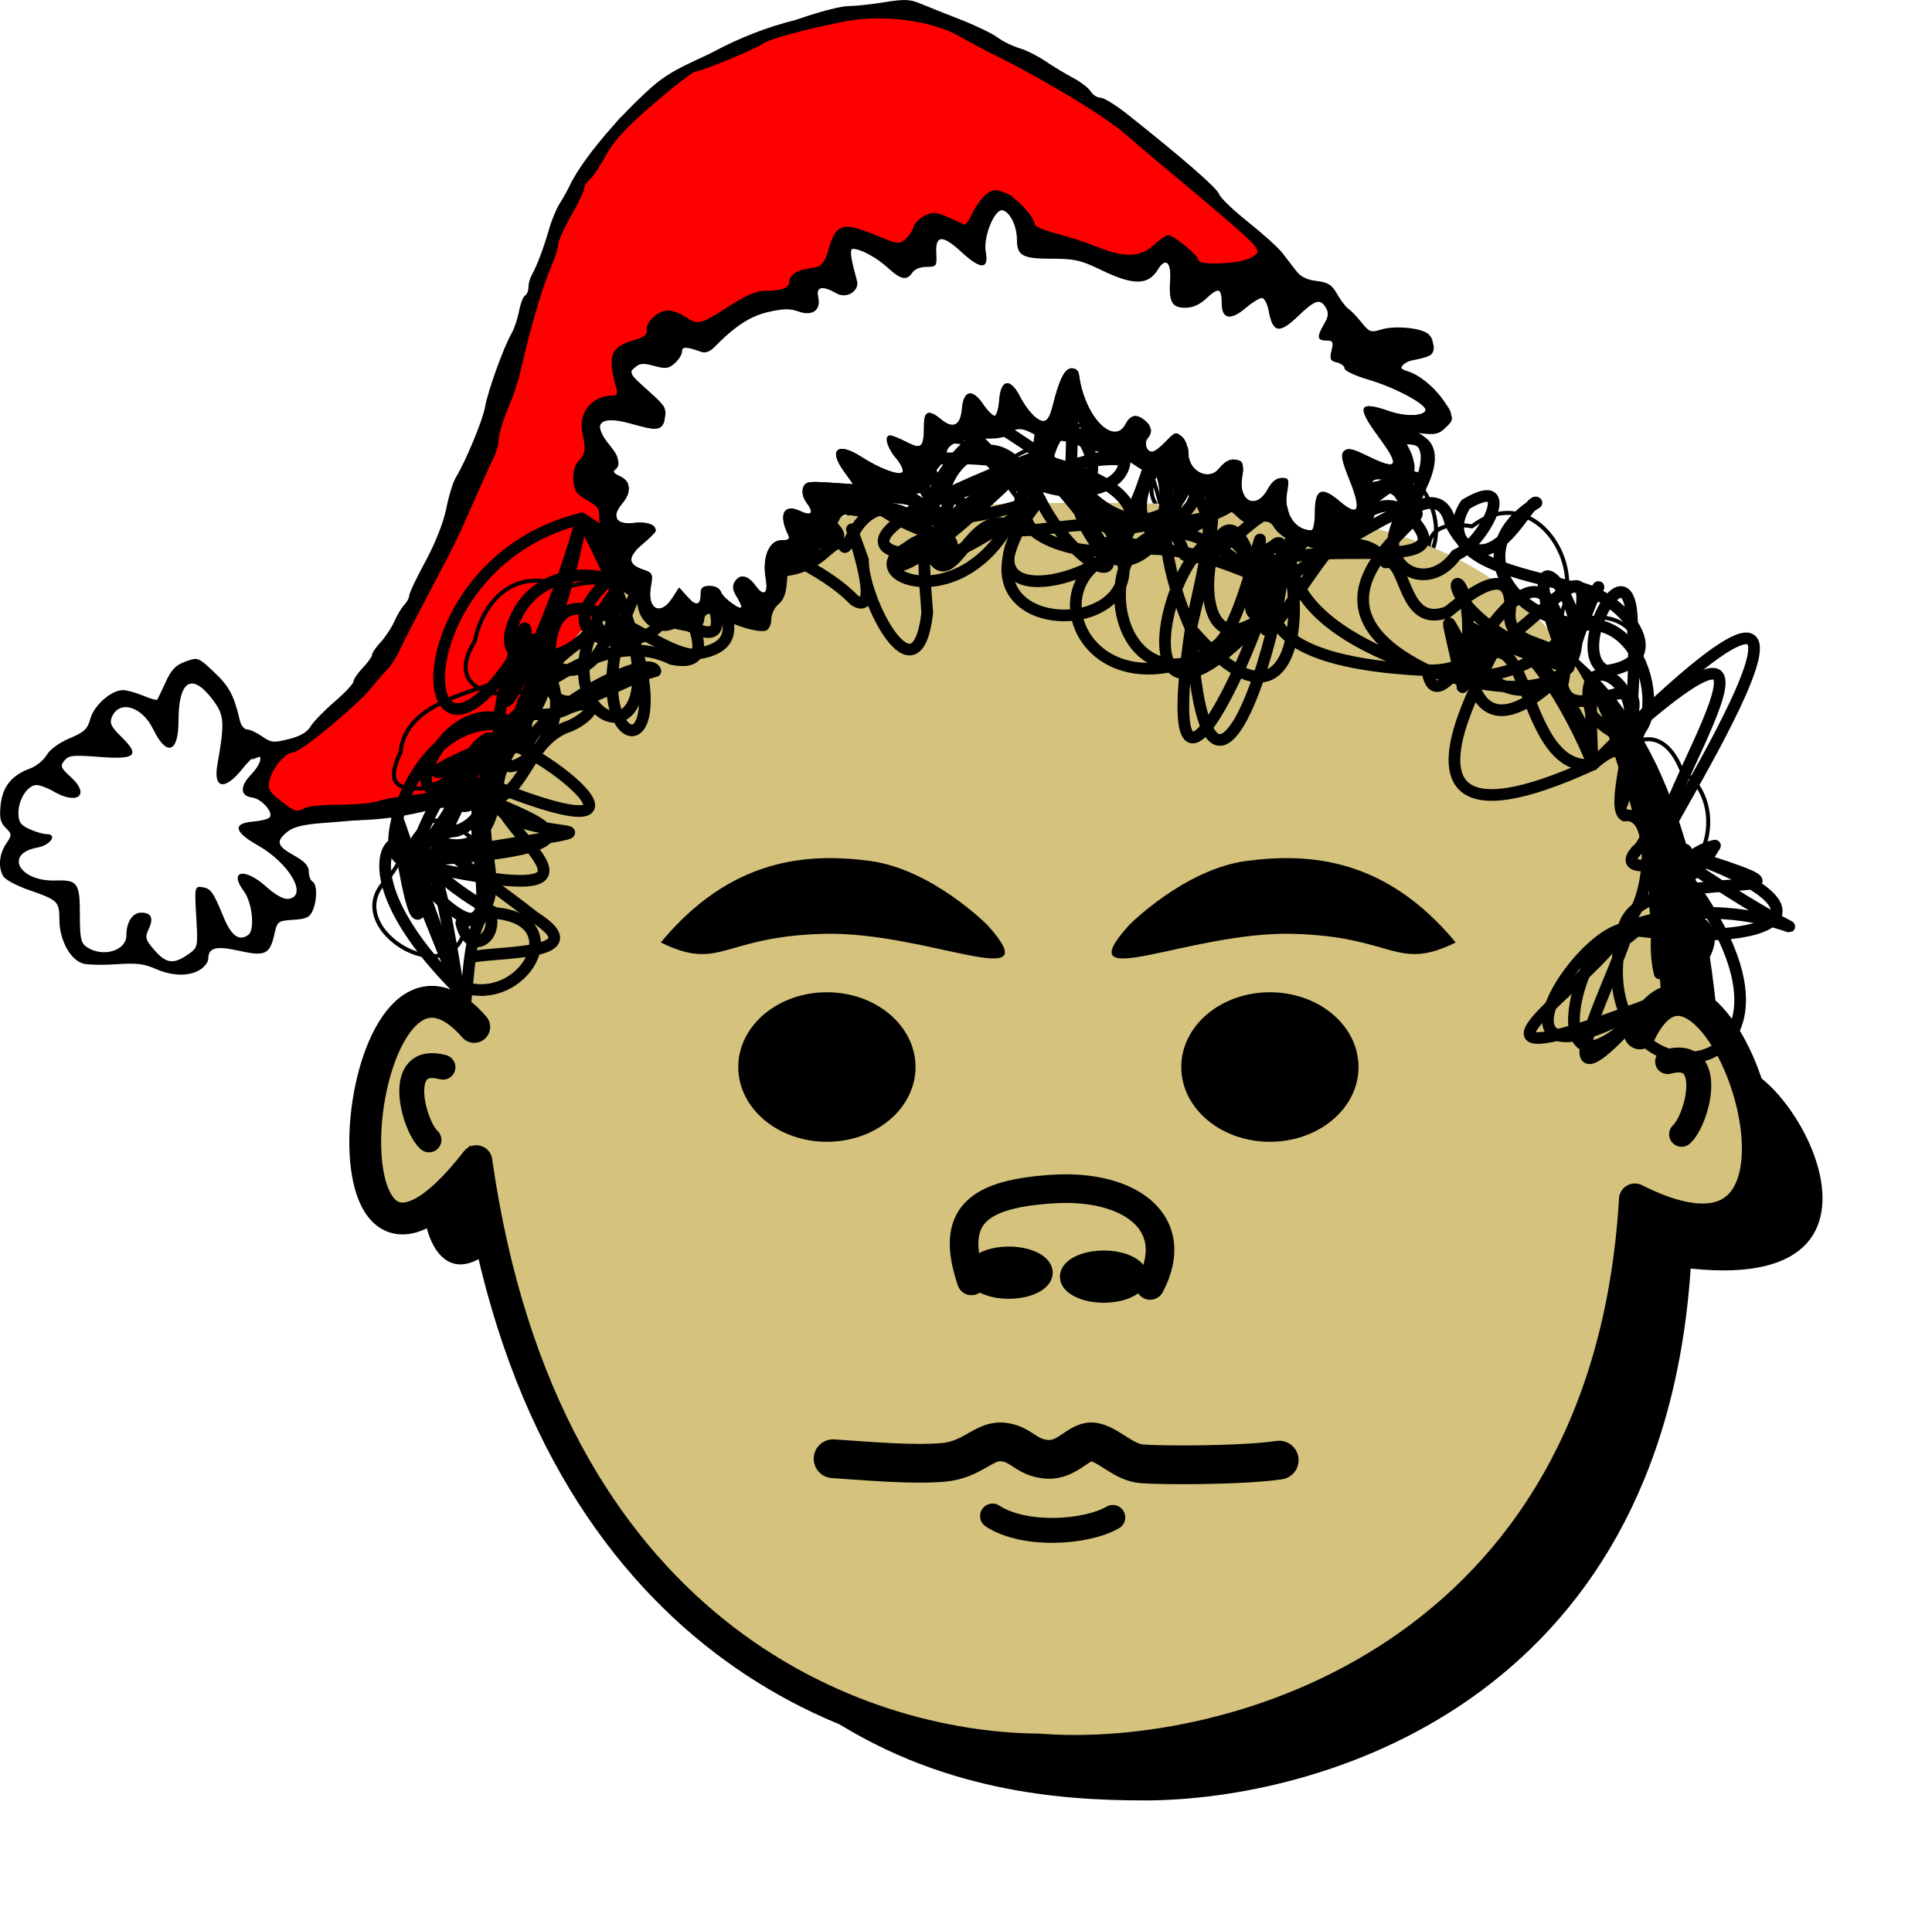 <?xml version="1.0"?>
<svg xmlns:rdf="http://www.w3.org/1999/02/22-rdf-syntax-ns#" xmlns="http://www.w3.org/2000/svg" xmlns:cc="http://creativecommons.org/ns#" xmlns:dc="http://purl.org/dc/elements/1.1/" xmlns:svg="http://www.w3.org/2000/svg" id="svg17931" viewBox="0 0 697.78 689.9" version="1.1">
  <defs id="defs17933">
    <filter id="filter17927-6" color-interpolation-filters="sRGB">
      <feGaussianBlur id="feGaussianBlur17929-1" stdDeviation="16.465"/>
    </filter>
  </defs>
  <g id="layer1" transform="translate(-586.01 -587.15)">
    <path id="path4124" d="m803.26 710.29c56.797-27.497 91.507-50.486 91.507-50.486l24.792-1.803 36.513-4.508 20.285 8.114 29.3 1.803 27.948 6.311 10.818 16.228 18.031 5.86 7.663 8.565 9.015 9.466 22.989 21.186 1.352 7.212h-14.425l0.902 10.819 3.606 4.057-8.114 4.057s-8.565-9.917-7.663-3.155-1.352 19.834-1.352 19.834l-13.974 6.311-13.974-4.508-4.057-4.057-37.414-17.58-30.202-16.228-4.958-7.212-5.86 11.72-11.72-4.057-31.554 9.015-3.155 6.762-18.031 9.466-22.088 8.114-13.072 18.932-1.803 10.368-2.705 7.212-15.777-0.451-10.819-2.705-10.368 5.86-13.523-13.072-12.171-29.751-12.622-40.57z" stroke="#000" stroke-width="1px" fill="#fff"/>
    <path id="path3698" d="m1043.3 680.46c-4.72-9.732-75.388-81.072-130.61-87.828-55.36-6.773-94.115 31.247-101.8 37.158-7.683 5.912-37.454 74.316-37.454 74.316l-25.93 76.85-17.286 34.625-16.326 22.802-13.445 13.512-22.088 8.445s2.521-4.117 5.882 0.95c3.361 5.067-15.966 16.046 14.285 20.479 30.421 4.459 58.102-5.384 94.115-23.118 36.014-17.735 36.974-36.525 43.216-48.981 6.242-12.456-18.247-0.844-18.247-0.844l-1.921-12.668-8.643-16.89-9.604-36.314 9.604-9.29 5.762-4.223-4.802-12.668 68.186-25.335 15.366-18.579 22.088 7.601 7.683-13.512 16.326 5.912 6.723-13.512 6.723-0.845 5.762 15.201 41.296 9.29 7.683-8.445 8.643 10.134c-6.191-6.17 33.531 5.51 28.811-4.223z" fill-rule="evenodd" stroke="#000" stroke-width="1.261px" fill="#f00"/>
    <path id="path2801" d="m658.25 937.46c1.643-1.012 2.988-2.809 2.988-3.993 0-4.001 2.821-4.719 11.176-2.845 9.341 2.095 11.06 1.293 12.669-5.908 1.066-4.771 1.274-4.932 6.842-5.287 4.699-0.3 5.975-0.905 7.023-3.328 1.673-3.87 1.639-9.568-0.064-10.493-0.739-0.402-1.345-2.023-1.345-3.602 0-2.064-1.512-3.711-5.378-5.857-6.152-3.415-6.616-5.095-2.353-8.523 2.237-1.798 5.653-2.631 13.109-3.194 19.028-1.438 28.912-2.661 32.692-4.043 2.082-0.761 6.566-1.384 9.966-1.384 5.66 0 14.95-1.819 25.24-4.941 2.218-0.673 6.473-1.597 9.453-2.053 5.552-0.849 13.398-5.117 14.64-7.965 0.382-0.876 1.525-1.594 2.538-1.594s4.082-2.128 6.819-4.729c2.737-2.601 5.883-4.729 6.992-4.729 2.455 0 12.665-8.945 12.665-11.096 0-0.848 1.21-2.505 2.689-3.682 1.479-1.177 2.689-2.664 2.689-3.304 0-0.64 0.941-1.77 2.092-2.51 1.151-0.74 2.577-4.257 3.169-7.815 0.592-3.558 2.067-8.066 3.278-10.017s2.204-4.181 2.209-4.955c0.015-2.632 2.705-2.886 6.404-0.604 4.741 2.925 13.321 5.373 15.844 4.522 1.09-0.368 1.961-2.173 1.961-4.063 0-1.871 1.18-4.34 2.624-5.489 1.813-1.443 2.748-3.966 3.025-8.164 0.361-5.47 0.736-6.116 3.763-6.479 4.281-0.514 8.067-3.468 8.067-6.294 0-1.206 1.265-3.119 2.812-4.25s3.371-3.31 4.054-4.841c0.977-2.189 1.928-2.632 4.452-2.075 6.059 1.337 11.694-0.512 13.58-4.457 1.556-3.254 2.274-3.608 6.642-3.277 5.384 0.408 8.796-1.351 8.796-4.535 0-1.133 1.151-3.347 2.557-4.919s2.768-4.152 3.025-5.732c0.527-3.238 5.794-4.869 15.425-4.778 3.357 0.032 6.208-0.649 7.223-1.725 2.145-2.272 4.656-2.25 8.695 0.077 4.565 2.631 11.803 1.793 13.476-1.559 1.479-2.965 3.379-3.541 3.379-1.024 0 2.025 10.089 10.187 12.592 10.187 1.005 0 4.112 1.596 6.904 3.547 3.626 2.534 6.533 3.547 10.178 3.547 3.88 0 5.302 0.553 5.936 2.308 0.478 1.324 4.386 3.791 9.166 5.786 4.583 1.913 9.741 4.916 11.462 6.673 2.64 2.696 3.837 3.079 7.658 2.448 3.721-0.614 4.797-0.307 6.032 1.722 3.7 6.079 16.646 9.161 21.674 5.159 1.322-1.052 4.373-2.267 6.779-2.7 6.522-1.173 9.481-6.25 7.473-12.82-1.913-6.256-0.456-8.06 5.026-6.227 8.072 2.699 12.398-2.624 8.29-10.201-3.706-6.834-3.105-7.951 3.827-7.115 5.08 0.612 6.451 0.324 8.739-1.836 3.424-3.232 3.404-3.567-0.558-9.086-3.525-4.911-8.791-9.037-13.049-10.226-3.932-1.097-2.459-4.467 2.329-5.328 2.279-0.41 4.846-1.127 5.706-1.595 2.177-1.183 1.953-4.865-0.401-6.583-2.875-2.098-12.014-2.883-16.731-1.437-3.786 1.161-4.321 0.971-7.104-2.516-1.655-2.074-3.792-4.303-4.75-4.953-0.957-0.65-2.795-3.044-4.083-5.32-1.918-3.389-3.26-4.245-7.412-4.729-3.502-0.408-5.79-1.54-7.395-3.656-1.278-1.686-3.534-4.622-5.013-6.524-1.479-1.903-7.03-6.908-12.336-11.122-5.306-4.215-10.034-8.767-10.506-10.115-0.778-2.221-12.843-12.728-33.084-28.812-4.139-3.289-8.504-5.979-9.7-5.979-1.197 0-2.794-1.016-3.55-2.259-0.756-1.242-3.651-3.466-6.434-4.942s-7.284-4.198-10.004-6.049c-2.72-1.851-6.955-3.956-9.412-4.677-2.457-0.721-5.979-2.457-7.828-3.856-1.849-1.4-7.899-4.315-13.445-6.478-5.546-2.163-12.063-4.76-14.482-5.77-3.721-1.554-5.712-1.624-12.928-0.455-4.691 0.76-10.474 1.382-12.851 1.382-4.215 0-18.679 4.343-25.827 7.755-1.963 0.937-4.405 1.703-5.427 1.703-1.022 0-9.4 3.424-18.617 7.609-15.057 6.837-17.726 8.548-26.283 16.848-11.084 10.752-21.092 23.34-24.735 31.111-0.762 1.626-2.357 4.469-3.544 6.318s-2.936 6.106-3.887 9.458c-1.86 6.557-4.346 13.125-6.217 16.425-0.64 1.129-1.164 3.093-1.164 4.364s-0.552 2.611-1.228 2.978c-0.675 0.367-1.654 2.925-2.176 5.686-0.522 2.76-1.774 6.438-2.784 8.173-2.734 4.699-8.531 20.819-9.465 26.319-0.802 4.722-6.97 19.625-10.578 25.555-1.006 1.654-2.558 6.709-3.447 11.232-0.954 4.848-4.025 12.645-7.482 18.992-3.226 5.923-5.865 11.467-5.865 12.321 0 0.854-0.808 2.393-1.795 3.42-0.987 1.027-2.611 3.729-3.607 6.005-0.996 2.276-3.214 5.642-4.927 7.48s-3.115 3.889-3.115 4.559c0 0.669-1.513 2.797-3.361 4.729s-3.361 4.157-3.361 4.944c0 0.787-3.073 4.072-6.828 7.299s-7.659 7.254-8.674 8.949c-1.262 2.107-3.758 3.552-7.889 4.569-5.545 1.365-6.341 1.282-9.658-1.013-1.988-1.375-4.429-2.501-5.425-2.501-0.995 0-2.151-1.463-2.569-3.251-2.114-9.056-3.806-12.244-9.2-17.338-5.857-5.53-5.899-5.546-10.418-3.925-3.52 1.263-5.13 2.935-7.181 7.455-1.454 3.205-2.825 6.055-3.047 6.334-0.222 0.279-2.534-0.386-5.138-1.478-2.604-1.092-5.878-1.985-7.275-1.985-4.161 0-10.448 5.544-11.74 10.353-0.997 3.712-2.202 4.849-7.471 7.052-3.737 1.562-7.096 4.009-8.291 6.041-1.104 1.878-3.792 4.064-5.972 4.859-6.628 2.414-9.926 6.463-10.648 13.071-0.512 4.688-0.124 6.498 1.795 8.363 2.317 2.252 2.327 2.562 0.175 5.766-2.539 3.78-2.937 8.591-0.976 11.812 0.714 1.173 4.798 3.353 9.075 4.845 10.68 3.724 11.139 4.168 11.139 10.793 0 7.442 4.137 14.859 8.871 15.904 1.903 0.42 7.349 0.489 12.101 0.154 6.8-0.48 9.7-0.135 13.614 1.62 6.045 2.71 12.198 2.858 16.206 0.389zm-16.477-7.098c-3.261-3.76-3.48-4.572-2.047-7.614 1.849-3.925 0.934-5.912-2.721-5.912-3.137 0-5.346 3.37-5.346 8.157 0 5.574-8.334 8.127-14.196 4.349-2.233-1.439-2.61-3.151-2.61-11.865 0-11.411-0.789-12.509-8.792-12.25-13.136 0.426-18.687-9.717-6.516-11.906 4.712-0.847 7.386-4.86 3.239-4.86-1.2 0-3.967-0.812-6.149-1.804-3.249-1.478-3.967-2.554-3.967-5.953 0-4.831 3.379-9.981 6.541-9.97 1.209 0.005 4.013 1.065 6.232 2.357 8.607 5.013 13.22 1.184 6.222-5.165-3.717-3.372-4.003-4.085-2.408-6.003 1.606-1.931 3.025-2.083 12.606-1.348 13.253 1.017 14.891-0.497 7.92-7.315-3.641-3.561-4.287-4.923-3.363-7.094 2.69-6.32 10.87-3.893 14.926 4.429 4.858 9.966 9.138 8.565 9.138-2.993 0-14.511 4.725-17.635 12.113-8.008 4.486 5.845 4.665 8.069 1.919 23.844-1.528 8.777 2.772 9.396 9.147 1.316 2.026-2.569 4.295-4.67 5.042-4.67 2.426 0 1.437 3.283-2.107 6.985-4.039 4.221-3.837 7.633 0.485 8.175 3.525 0.442 8.022 5.719 6.203 7.28-0.665 0.571-3.321 1.208-5.903 1.417-7.427 0.601-6.844 3.728 1.579 8.473 11.614 6.544 18.493 18.517 11.17 19.44-1.714 0.216-4.642-1.406-8.004-4.434-7.754-6.983-13.609-5.808-8.074 1.621 3.096 4.155 4.108 14.021 1.625 15.833-3.332 2.432-6.133 0.359-9.019-6.672-3.679-8.964-4.562-10.175-7.728-10.592-2.585-0.341-2.675 0.133-2.045 10.732 0.654 10.996 0.629 11.11-3.054 13.658-5.182 3.585-7.843 3.223-12.06-1.64zm45.611-53.939c-4.098-3.164-4.748-4.306-4.091-7.193 1.059-4.657 5.839-10.327 8.705-10.327 2.652 0 23.523-17.346 28.451-23.646 1.78-2.276 4.234-5.096 5.452-6.266 1.218-1.17 3.254-4.362 4.524-7.094s5.964-11.883 10.431-20.336c9.774-18.494 10.247-19.461 16.483-33.696 2.707-6.178 5.787-12.979 6.846-15.114 1.059-2.135 1.925-5.024 1.925-6.419 0-2.557 1.569-7.506 4.795-15.118 0.964-2.276 2.366-6.798 3.115-10.05 3.79-16.456 7.858-30.288 11.086-37.696 1.384-3.175 2.516-6.78 2.516-8.01 0-1.23 2.118-5.934 4.706-10.454 2.588-4.519 4.706-8.963 4.706-9.875 0-0.912 0.84-2.271 1.866-3.02 1.026-0.749 3.681-4.671 5.9-8.716 3.004-5.477 7.457-10.298 17.441-18.882 7.374-6.34 14.114-11.527 14.978-11.527 2.054 0 21.743-8.139 24.351-10.066 2.306-1.704 16.441-5.511 30.251-8.147 13.184-2.517 31.189-0.074 40.76 5.53 2.724 1.595 8.886 4.86 13.693 7.254 18.052 8.993 39.389 21.987 46.504 28.321 3.023 2.691 14.143 12.075 24.71 20.854 10.568 8.779 20.173 17.239 21.346 18.801 2.018 2.688 1.96 2.94-1.103 4.729-3.83 2.237-18.853 2.904-18.853 0.837 0-1.631-8.953-8.997-10.934-8.997-0.788 0-3.128 1.596-5.2 3.547-4.753 4.474-10.614 4.668-20.474 0.679-3.899-1.577-10.567-3.755-14.819-4.839-4.252-1.084-7.731-2.558-7.731-3.275 0-2.665-7.052-10.132-10.888-11.529-3.434-1.251-4.348-1.145-6.769 0.779-1.539 1.224-3.717 4.242-4.84 6.708-1.123 2.466-2.419 4.314-2.881 4.107-0.462-0.207-3.099-1.387-5.86-2.624-4.393-1.967-5.448-2.047-8.439-0.639-1.881 0.885-3.76 2.802-4.176 4.261-0.416 1.459-1.781 3.467-3.033 4.463-2.055 1.636-2.922 1.539-8.954-0.999-13.689-5.76-15.868-5.176-18.819 5.044-1.487 5.151-1.964 5.602-6.636 6.271-4.851 0.694-7.378 2.52-7.422 5.36-0.027 1.762-3.204 2.787-8.64 2.787-2.973 0-6.692 1.502-11.654 4.705-11.707 7.557-12.582 7.813-16.786 4.905-2.001-1.384-4.975-2.516-6.609-2.516-3.658 0-8.236 4.231-7.695 7.111 0.284 1.514-0.928 2.512-4.207 3.464-8.905 2.584-10.117 5.561-6.888 16.913 0.714 2.511 0.445 3.251-1.185 3.251-7.68 0-12.678 6.358-10.905 13.872 1.27 5.382 0.953 7.415-1.537 9.867-2.007 1.977-2.526 7.952-0.866 9.984 0.543 0.665 2.652 2.141 4.685 3.279 3.064 1.714 3.705 2.926 3.74 7.066 0.024 2.749 0.931 6.03 2.017 7.293 1.086 1.262 1.974 3.739 1.974 5.504 0 1.936 1.867 5.174 4.706 8.162 2.588 2.724 4.706 6.259 4.706 7.856 0 7.457 7.191 12.822 13.32 9.938 3.712-1.747 3.717 0.197 0.021 8.469-2.9 6.49-11.963 16.729-22.621 25.559-9.947 8.24-11.382 8.929-29.9 14.351-4.172 1.221-8.709 2.772-10.084 3.447-8.409 4.125-23.889 8.876-31.395 9.635-4.813 0.487-10.453 1.475-12.535 2.196-2.082 0.721-8.434 1.319-14.117 1.329-5.683 0.009-11.24 0.534-12.349 1.164-2.967 1.686-3.482 1.536-8.812-2.579zm158.69-76.741c-0.508-1.408-2.047-2.259-4.086-2.259-2.53 0-3.271 0.625-3.271 2.759 0 4.313-1.601 4.683-4.835 1.116l-2.974-3.28-2.482 3.833c-4.29 6.625-9.219 3.904-7.733-4.269 0.811-4.458 0.601-4.928-2.683-6.026-5.748-1.922-5.845-4.555-0.337-9.125 2.701-2.24 4.91-4.466 4.91-4.945 0-2.202-3.361-3.405-7.99-2.859-6.549 0.772-8.226-2.12-4.084-7.047 3.48-4.14 3.022-8.073-1.154-9.896-1.914-0.836-2.571-1.684-1.681-2.168 2.395-1.302 1.679-4.668-1.898-8.932-6.56-7.819-3.469-10.994 7.635-7.84 9.82 2.789 11.382 2.554 12.386-1.858 0.775-3.409 0.159-4.412-6.171-10.049-6.585-5.864-6.889-6.388-4.774-8.248 1.897-1.668 3.034-1.776 7.108-0.677 4.206 1.135 5.194 1.006 7.443-0.971 1.426-1.254 2.593-3.14 2.593-4.191 0-1.885 1.561-1.863 6.955 0.095 1.46 0.53 3.11-0.06 4.706-1.684 7.559-7.694 13.078-11.281 19.623-12.754 5.354-1.205 7.786-1.249 10.682-0.194 5.091 1.854 8.32-0.398 7.258-5.063-0.879-3.864 1.418-4.406 6.431-1.517 4.063 2.341 7.967 1.094 7.061-2.256-1.995-7.38-2.437-13.732-0.955-13.732 2.792 0 8.732 3.25 12.774 6.988 4.486 4.149 6.762 4.565 8.668 1.583 0.771-1.205 2.903-2.069 5.109-2.069 3.598 0 3.773-0.25 3.531-5.025-0.332-6.563 2.277-6.647 9.148-0.296 6.904 6.382 9.897 6.358 8.728-0.069-1.005-5.525 3.28-15.87 6.22-15.018 2.606 0.756 5.023 5.745 5.045 10.416 0.028 5.989 1.904 7.035 12.614 7.035 8.178 0 10.454 0.525 17.928 4.138 11.609 5.611 16.934 5.516 20.459-0.367 2.598-4.335 4.761-2.498 4.329 3.677-0.567 8.11 0.579 10.287 5.416 10.287 2.784 0 5.256-1.111 7.8-3.505 4.28-4.029 5.422-3.615 5.422 1.966 0 5.629 3.198 6.263 8.556 1.696 2.39-2.037 5.065-3.703 5.946-3.703s1.986 2.118 2.457 4.707c1.439 7.915 3.812 8.367 10.464 1.995 6.378-6.109 8.101-6.643 10.217-3.165 1.076 1.768 0.92 3.225-0.625 5.853-2.754 4.683-2.594 5.981 0.738 5.981 2.421 0 2.674 0.486 1.89 3.628-0.761 3.045-0.454 3.732 1.91 4.276 1.549 0.356 2.816 1.34 2.816 2.187 0 0.847 3.874 2.673 8.609 4.058 9.739 2.85 21.336 9.113 20.588 11.119-0.796 2.136-7.47 2.257-13.204 0.239-10.956-3.855-11.868-1.729-3.892 9.065 8.152 11.032 7.278 12.6-3.955 7.104-5.288-2.587-6.987-2.952-8.321-1.787-1.338 1.169-0.941 3.3 1.968 10.556 4.428 11.046 3.228 13.486-3.718 7.566-6.425-5.476-8.831-4.38-8.831 4.023 0 3.597-0.556 6.54-1.235 6.54-6.054 0-10.039-6.208-8.768-13.66 0.822-4.823 0.66-5.257-1.967-5.257-1.949 0-3.58 1.322-5.107 4.138-4.123 7.603-10.754 4.321-9.238-4.573 0.713-4.181 0.459-5.329-1.311-5.926-2.544-0.858-4.599 0.024-7.071 3.037-3.757 4.58-11.016 0.862-11.016-5.642 0-2.129-1.032-4.778-2.294-5.887-2.162-1.901-2.496-1.804-5.812 1.689-1.935 2.038-4.166 3.706-4.957 3.706-2.064 0-3.031-2.881-1.623-4.836 1.755-2.438 1.509-4.217-0.872-6.311-3.019-2.655-5.293-2.301-7.054 1.098-4.262 8.226-14.871-2.677-16.681-17.143-0.249-1.989-1.196-2.956-2.897-2.956-2.428 0-4.404 3.951-6.799 13.597-1.413 5.691-2.93 6.684-6.249 4.091-1.631-1.275-4.133-4.61-5.558-7.412-3.56-6.997-6.949-6.427-7.511 1.263-0.225 3.083-1.002 5.605-1.726 5.605-0.724 0-2.583-1.888-4.131-4.196-3.844-5.729-7.048-5.05-7.595 1.61-0.499 6.08-3.161 7.476-7.469 3.917-4.526-3.739-6.231-3.159-6.231 2.118 0 7.973-0.899 8.838-6.286 6.043-2.543-1.319-5.194-2.399-5.891-2.399-2.361 0-1.285 4.25 2.097 8.28 1.91 2.277 2.858 4.455 2.194 5.04-1.373 1.208-8.288-1.423-14.832-5.644-8.447-5.448-11.905-2.634-6.321 5.144l3.42 4.764-8.598-0.553c-7.814-0.502-8.679-0.328-9.486 1.907-0.536 1.485-0.001 3.649 1.348 5.46 2.759 3.703 1.716 4.867-2.559 2.855-5.735-2.699-7.712 1.303-4.206 8.512 0.807 1.658 0.331 2.069-2.395 2.069-4.412 0-6.966 6.153-5.681 13.685 1.016 5.956-0.665 6.888-4.102 2.276-2.582-3.465-5.319-3.799-7.103-0.867-0.865 1.421-0.68 3.027 0.577 5.025 1.017 1.615 1.87 3.348 1.896 3.85 0.091 1.744-6.574-2.911-7.385-5.158z"/>
    <path id="path17617" filter="url(#filter17927-6)" d="m1207.8 973.38c17.591-13.738 78.227 81.594-11.172 72.021-10.607 158.11-135.89 192.13-197.21 192.13-61.311 0-176.03-12.85-222.24-215.28-47.218 72.33-55.228-61.082-1.091-45.629 12.04-149.79 48.5-186 222.18-186.4 138.03-0.33 198.43 21.23 209.53 183.16z"/>
    <path id="path10465" stroke-linejoin="round" d="m754.33 920.7c-3.374 26.312-44.76 3.094-29.925-14.371 10.583-10.353 12.253-32.904 30.323-17.676 11.114 7.07 17.859 18.971 21.136 31.134m-17.572-45.138c-8.955-8.9-38.476 7.02-27.679-15.6 2-19.174 27.457-21.274 42.156-28.571 16.6 4.798-0.477 34.415 5.838 48.314l0.166 2.175m2.862-46.396c-13.484 7.162-35.841 2.742-24.201-15.68 3.267-15.926 15.842-27.354 32.712-19.404 18.951-6.583 31.939 4.685 19.302 21.448-4.093 9.528-8.473 18.938-12.691 28.415m23.247-43.3c-18.961-2.526-23.255-28.553-3.463-34.136 14.056-13.95 33.79-6.175 31.458 13.121 16.929 19.46-3.266 29.619-18.947 39.84m36.8-36.556c-19.964 6.424-17.709-11.895-9.188-22.405 0.91-25.35 37.181-18.22 42.129 1.137 21.115 12.996-0.777 28.559-15.47 34.75-4.117 2.293-8.283 4.502-12.473 6.667m43.942-29.756c-23.096 8.291-31.724-14.138-11.71-24.787 10.486-6.123 32.907-13.318 44.214 0.896 9.179 13.954 13.971 37.508-9.669 39.549-6.956 2.02-14.055 3.538-21.153 5.012m48.475-24.13c-11.63-5.541-25.884-20.088-5.927-26.098 12.074-8.859 38.339-18.485 41.284 3.582 3.54 14.196 14.765 34.677-9.298 37.134-8.838 2.636-17.918 4.426-26.996 6.103m51.229-19.476c-19.639-4.525-16.121-22.67 0.784-27.613 15.016-14.996 48.642 0.118 35.623 21.266 2.615 23.272-21.13 26.37-39.484 26.876m52.516-13.602c-25.476-12.114 1.879-33.125 19.802-30.052 18.373 2.799 29.528 33.007 9.729 41.46-11.075 5.343-23.618 6.773-35.729 8.458m52.279-3.758c-12.441-9.707-12.784-25.741 6.894-22.238 20.875-15.982 40.398 10.922 32.713 30.265-1.984 20.963-31.197 4.232-45.857 9.317l-2.61 0.068-2.714 0.085m47.703 12.235c-4.637-21.033 30.071-27.477 31.574-4.802 8.895 15.392 1.002 34.15-11.962 44.105-15.964-2.374-26.146-17.707-37.448-27.688m35.95 30.966c4.03-16.262 20.266-26.844 28.375-6.438 18.438 12.032 8.771 46.829-15.881 39.478-16.49-3.005-24.769-18.776-33.893-30.541m22.915 44.667c9.072-8.573 34.852-28.062 29.843-2.097 6.781 17.056-0.974 38.125-21.918 40.096-24.738 12.374-41.884-13.746-31.112-34.454 0.566-2.248 1.199-4.48 1.881-6.698" stroke="#000" stroke-linecap="round" stroke-width="1.453" fill="none"/>
    <path id="path10467" d="m1186.4 951.95c17.591-13.738 78.227 81.594-11.172 72.021-10.607 158.11-135.89 192.13-197.21 192.13-61.311 0-176.03-12.85-222.24-215.28-47.218 72.33-55.228-61.082-1.091-45.629 12.006-149.79 48.471-186 222.14-186.41 138.08-0.32 198.45 21.231 209.56 183.17z" fill="#d4c27d"/>
    <path id="path10469" stroke-linejoin="round" d="m1178.3 960.46c26.744-55.798 81.653 102.1-1.818 59.961-9.73 165.93-145.91 204.27-215.48 198.71-65.525-0.505-178.53-41.428-202.94-212.52-61.632 79.406-44.543-98.704-0.78-48.492" stroke="#000" stroke-linecap="round" stroke-width="11.5" fill="none"/>
    <path id="path10471" stroke-linejoin="round" d="m342.86 538.79c0 13.807-13.431 25-30 25s-30-11.193-30-25 13.431-25 30-25 30 11.193 30 25z" transform="translate(731.8 433.81)" stroke="#000" stroke-linecap="round" stroke-width="4.017"/>
    <path id="path10473" stroke-linejoin="round" d="m342.86 538.79c0 13.807-13.431 25-30 25s-30-11.193-30-25 13.431-25 30-25 30 11.193 30 25z" transform="translate(571.8 433.81)" stroke="#000" stroke-linecap="round" stroke-width="4.017"/>
    <path id="path10481" stroke-linejoin="round" d="m1001.4 1051.5c11.939-22.665-7.488-36.523-34.85-34.837-27.412 1.689-37.732 9.558-29.694 33.196" stroke="#000" stroke-linecap="round" stroke-width="10.332" fill="none"/>
    <path id="path10483" stroke-linejoin="round" d="m753.05 955.83c2.663-11.784 1.363-35.047 9.544-40.03 4.279 10.132-7.116 17.302-9.989 4.731 21.192-5.335 2.633-30.833 11.054-44.08 12.716-3.763 13.026-22.15 28.095-27.039 8.378-3.596 12.417-11.213-0.242-6.495-9.487 5.309-26.539 1.353-9.868-7.726 13.49-9.336 30.769-17.913 47.04-9.968 22.87 4.456-3.469-27.38 2.118-38.436 17.095 1.26 37.279 14.736 53.805-0.704 8.987-7.944 4.013 4.486 9.08-5.192 8.361-17.737 27.395-9.533 28.891 7.246 7.969 14.094 15.176-21.848 30.761-9.359 13.692 0.188 24.415-4.564 37.936 0.003 10.436-3.012 19.431-3.404 22.557 8.84 15.236 6.917 30.066-29.202 41.215-10.852 3.317 14.485 23.456-0.452 31.412 13.544 7.775-2.032 5.688 24.486 22.519 17.824 8.473-7.051 24.557-19.309 22.266 1.355 0.549 14.739 24.262 5.911 19.03 25.023 3.186 16.971 31.948-10.548 24.601 13.448 0.332 9.31-6.742 30.95-2.137 33.79 11.966-1.616 9.39 28.201 2.417 36.865-3.922 6.696-15.636 15.566-1.016 7.14 17.018-15.227 42.24-5.579 20.922 14.299-3.523 4.017-7.358 8.21-12.474 10.138" stroke="#000" stroke-linecap="round" stroke-width="4.217" fill="none"/>
    <path id="path10485" stroke-linejoin="round" d="m755.9 944.4c20.314 4.096 36.104-25.13 8.812-27.434-11.36-6.242-42.236-26.189-13.845-29.659 17.832-5.849 8.919-34.374 24.858-29.677 5.351-14.595 44.569-35.011 46.997-28.061-16.728 4.144-42.835 26.184-38.152-6.937 1.826-34.577 34.67-1.24 50.947 0.926 35.587-3.478-12.269-38.04 7.773-56.931 10.222 16.832 36.551 22.091 51.223 37.277 13.628 9.193-9.63-49.077 3.184-14.478-0.265 14.093 19.365 52.505 23.216 19.064-1.983-24.792-3.535-44.608 15.511-61.136 9.142 4.755 20.807 29.783 27.845 5.72 7.279-28.749 24.965 9.429 11.139 8.735-15.5-6.07-17.245-24.293 2.655-14.892 13.86 4.14 56.8 11.019 31.859 28.64 28.668 0.005 38.868-26.023 50.065-47.402 21.748-11.148-6.645 36.773 0.388 48.519 11.073 9.476 38.35-36.116 33.494-2.145-11.428 7.729 11.764-17.36 15.964 1.512 13.482 26.809 28.714-9.956 31.102-7.253-28.784 17.842-5.916 44.855 20.495 44.045 26.68 2.34 26.569 60.506-0.565 32.616-6.699-23.53 15.915-15.418 13.866 2.738 2.467 12.789-6.402 48.443-2.16 17.184 5.404 4.335 10.293 65.487 32.829 27.247-17.928 3.629-23.809 30.405-19.961 46.146" stroke="#000" stroke-linecap="round" stroke-width="4.217" fill="none"/>
    <path id="path10487" stroke-linejoin="round" d="m755.9 932.97c9.19-2.301 45.538-0.3 23.084-14.546-11.495-9.063-26.104-19.091-35.921-27.575 24.953 8.912 20.838-22.219 26.002-36.338 12.814-0.829 3.25-21.773 17.054-27.487 4.354-5.718 27.79-20.703 11.47-10.06-8.565 9.786-34.881 13.941-25.435-6.407 7.121-16.928 29.807-20.174 43.424-9.105 7.961 3.253 35.478 27.262 28.059 4.041-2.167-15.17-14.884-33.642-9.665-47.352 13.758 5.931 33.493 22.445 46.526 6.363 3.362-7.98 8.905-21.075 11.647-4.157 0.95 16.79 15.648 12.666 18.81-0.976 7.189-17.568 11.406 0.768 15.721 6.605 3.736-16.439 20.334-22.954 29.963-6.843 9.26 8.423 34.818 7.534 35.61-5.614-7.67-2.068-27.355 3.875-9.25-0.969 7.643-0.396 30.81-9.104 30.424-1.18-20.426 3.11-21.174 38.752 2.503 26.713 17.638-8.796 23.16-29.722 38.114-41.284 11.85 1.733 1.534 33.893 22.217 21.569 13.432-6.479 25.28 3.637 15.002 16.882-8.194 16.745 10.35 26.973 20.628 12.369 9.774-3.865 23.192-30.104 3.45-18.258-12.824 20.609 23.56 25.268 37.1 29.595 16.376 0.087 40.787 26.607 13.718 30.534-14.264-6.106 8.494-47.639 9.287-17.83 2.281 17.73-1.773 35.665 0.154 53.312 12.151-11.914 8.931 24.189 1.454 29.462-10.955 12.5 32.327-0.606 13.07-1.067-9.57 8.136-6.148 23.061-4.683 33.967" stroke="#000" stroke-linecap="round" stroke-width="4.217" fill="none"/>
    <path id="path10489" stroke-linejoin="round" d="m1181.1 950.11c-40.446 44.264-27.58-23.247-8.812-27.434 6.03-27.258 95.911-4.821 13.845-29.659-10.74-3.093-1.637-50.364-24.858-29.677-5.189-13.992-36.024-76.651-46.997-28.061 5.804-44.865-9.193 41.774 38.152-6.937-9.16-75.279-45.887 31.79-50.947 0.926-57.718-28.083 13.289-60.789-7.773-56.931-20.78-17.266-52.92 63.227-51.223 37.277-34.677 27.124-16.712-67.565-3.184-14.478 7.309-47.902-8.627 53.296-23.216 19.064 6.378-32.911 15.62-44.999-15.511-61.136 14.008-50.765-13.232 83.16-27.845 5.72 4.128-98.73-17.765 1.28-11.139 8.735 16.19 31.8 47.807 38.178-2.655-14.892-19.407 16.971-67.428 15.488-31.859 28.64-29.837-8.009-42.608-27.324-50.065-47.402-83.882-15.391 12.544 31.889-0.388 48.519 3.756-18.974-28.36-21.895-33.494-2.145 8.032 31.365-8.789-47.622-15.964 1.512-13.788 39.13 11.509 20.845-31.102-7.252 24.732 17.432 7.501 79.303-20.495 44.045 19.986-6.414-23.417 59.728 0.565 32.616-0.253-24.121-20.528 29.695-13.866 2.738 1.115 16.41-4.447 11.162 2.16 17.184-19.641 1.93 18.874 85.702-32.829 27.248 2.12-17.068-25.793 0.228 19.961 46.146" stroke="#000" stroke-linecap="round" stroke-width="4.217" fill="none"/>
    <path id="path10493" d="m886.9 1114.1c13.837 0.948 28.697 2.233 39.597 1.332 10.899-0.901 14.663-7.93 21.518-7.393 6.854 0.537 8.431 5.65 15.965 6.256 8.036 0.646 11.789-7.41 17.37-6.172 5.581 1.239 10.388 7.263 17.112 7.818 6.724 0.556 35.504 0.688 49.559-1.336" stroke="#000" stroke-linecap="round" stroke-width="14" fill="none"/>
    <path id="path10496" stroke-linejoin="round" d="m944.48 1134.8c11.617 7.576 33.84 6.061 43.437 0.505" stroke="#000" stroke-linecap="round" stroke-width="9" fill="none"/>
    <path id="path10500" stroke-linejoin="round" d="m745.99 972.66c-17.671-4.772-10.637 21.256-5.051 26.264" stroke="#000" stroke-linecap="round" stroke-width="9" fill="none"/>
    <path id="path10506" stroke-linejoin="round" d="m1188.3 970.64c17.671-4.772 10.637 21.256 5.051 26.264" stroke="#000" stroke-linecap="round" stroke-width="9" fill="none"/>
    <path id="path10508" stroke-linejoin="round" d="m1181.1 950.11c-63.552 35.783-27.506-23.63-8.812-27.434 56.246 8.04 83.674-7.483 13.845-29.659-11.659-3.659-28.948-104.9-24.858-29.677 0.297-17.207-35.628-69.699-46.997-28.061-13.927-63.087 2.167 27.428 38.152-6.937 18.148-67.97-16.212 3.058-50.947 0.926-127.16-41.155 35.461-129.53-7.773-56.931-2.596-35.129-74.691 39.108-51.223 37.277-66.274 72.074-23.9-71.388-3.184-14.478 14.724-46.931 30.337 81.316-23.216 19.064 13.456-63.354 10.336-46.218-15.511-61.136 32.648-7.627-12.998 81.553-27.845 5.72-70.529-49.567-38.218-15.932-11.139 8.735-52.139 63.881 98.456 7.914-2.655-14.892-14.093 72.193-83.348 36.815-31.859 28.64-13.901-49.068-30.268-1.654-50.065-47.402-102.7 19.896 17.906 31.865-0.388 48.519-16.528-25.115-16.502-67.628-33.494-2.145 51.025 66.731 8.989-117.28-15.964 1.512-89.924 52.231 59.296 48.455-31.102-7.252-8.265 46.923-26.872 72.892-20.495 44.045 3.538-24.262-23.463 59.925 0.565 32.616-33.556-24.834-54.536 54.626-13.866 2.738-10.874 4.685-19.444 39.279 2.16 17.184-0.402 18.23 57.532 47.849-32.829 27.248 8.534 8.692-20.893-66.632 19.961 46.146" stroke="#000" stroke-linecap="round" stroke-width="4.217" fill="none"/>
    <path id="path12604" stroke-linejoin="round" d="m1181.1 950.11c-85.329 32.367-17.851-8.88-8.812-27.434 53.522-21.098 96.174 26.985 13.845-29.659-5.424-13.3 64.622-112.86-24.858-29.677-28.273 3.621-21.985-68.795-46.997-28.061 10.696-62.636-29.282-33.018 38.152-6.937 23.214-74.038 10.734 18.36-50.947 0.926-128.33-42.423 38.715-126.93-7.773-56.931 17.221-12.969-73.533 37.148-51.223 37.277-66.618 64.708-70.787-75.424-3.184-14.478 30.472-61.417-15.805 141.89-23.216 19.064 14.365-56.849 8.881-55.62-15.511-61.136 31.122-5.909 4.496 47.217-27.845 5.72-94.966-24.986-95.308 36.681-11.139 8.735-52.203 64.153 91.71 51.168-2.655-14.892-69.515 68.924-51.104 24.117-31.859 28.64-0.701-43.903 34.141 35.443-50.065-47.402-111.46 14.427 14.142 17.957-0.388 48.519 41.422 5.792-35.958-37.054-33.494-2.145 21.317 76.847-0.54-123.77-15.964 1.512-80.718 65.974 32.641 106.63-31.102-7.252-13.109 47.451-39.878 94.672-20.495 44.045 35.853 35.719-28.173 62.44 0.565 32.616-41.008-0.592-62.287 118.81-13.866 2.738 15.785-0.961-5.869 30.357 2.16 17.184-6.089 26.287 83.401 7.754-32.829 27.248 10.995 61.406 3.892-54.956 19.961 46.146" stroke="#000" stroke-linecap="round" stroke-width="4.217" fill="none"/>
    <path id="path13132" stroke-linejoin="round" d="m1181.1 950.11c-51.049 58.774 2.19-36.082-8.812-27.434-19.089 70.334 92.377 61.338 13.845-29.659-13.574 14.513 97.849-152.97-24.858-29.677-105.63 48.473-4.066-82.351-46.997-28.061 13.18-29.985-17.3-24.162 38.152-6.937-36.187-89.403 56.564 34.558-50.947 0.926-139.41-6.312 28.923-104.23-7.773-56.931 33.146 31.48-73.564-4.871-51.223 37.277-76.245 64.376-102.62-58.312-3.184-14.478 27.614-38.718-39.928 132.33-23.216 19.064-22.508-51.168 5.829-64.258-15.511-61.136 14.266 3.532 4.335 63.812-27.845 5.72-39.548-9.122-86.895 64.143-11.139 8.735-28.545 18.535 82.443 36.049-2.655-14.892-111.41 42.649-11.996 37.315-31.859 28.64-13.801-42.502-75.482 30.795-50.065-47.402-126.04 8.11-26.63 37.708-0.388 48.519 40.606 8.043-35.309-28.162-33.494-2.145 3.325 91.457 76.462-119.78-15.964 1.512-55.99 80.772 29.446 105.91-31.102-7.252-68.154 16.587-61.767 113.46-20.495 44.045 37.091 37.019-87.904 66.616 0.565 32.616-54.748-21.577-66.589 112.7-13.866 2.738 14.555-1.451 73.201 45.386 2.16 17.184-27.823 4.101 79.342 21.279-32.829 27.248 25.331 57.082-16.28-43.695 19.961 46.146" stroke="#000" stroke-linecap="round" stroke-width="4.217" fill="none"/>
    <path id="path17963" d="m900.14 898.14c22.517 2.953 42.525 23.216 42.525 23.216 23.023 25.614-21.881 2.197-59.001 3.126-37.003 0.926-37.336 13.766-59.002 3.126 25.342-30.605 52.961-32.421 75.478-29.468z" fill-rule="evenodd"/>
    <path id="path17965" d="m1036.3 898.14c-22.517 2.953-42.525 23.216-42.525 23.216-23.023 25.614 21.881 2.197 59.001 3.126 37.003 0.926 37.336 13.766 59.002 3.126-25.342-30.605-52.961-32.421-75.478-29.468z" fill-rule="evenodd"/>
    <path id="path17970" stroke-linejoin="round" d="m402.86 551.65c0 3.55-5.756 6.429-12.857 6.429-7.101 0-12.857-2.878-12.857-6.429s5.756-6.429 12.857-6.429c7.101 0 12.857 2.878 12.857 6.429z" transform="translate(560.37 495.24)" stroke="#000" stroke-linecap="round" stroke-width="6"/>
    <path id="path18481" stroke-linejoin="round" d="m402.86 551.65c0 3.55-5.756 6.429-12.857 6.429-7.101 0-12.857-2.878-12.857-6.429s5.756-6.429 12.857-6.429c7.101 0 12.857 2.878 12.857 6.429z" transform="translate(594.66 496.67)" stroke="#000" stroke-linecap="round" stroke-width="6"/>
    <g id="g3829" transform="translate(1831.4 271.67)">
      <path id="path4141" d="m-883.59 391.44c0.193-0.03 0.379-0.022 0.562 0.031 2.606 0.756 5.009 5.767 5.031 10.438 0.028 5.989 1.915 7.031 12.625 7.031 8.178 0 10.432 0.512 17.906 4.125 11.609 5.611 16.944 5.539 20.469-0.344 2.598-4.335 4.776-2.519 4.344 3.656-0.567 8.11 0.569 10.281 5.406 10.281 2.784 0 5.269-1.105 7.812-3.5 4.28-4.029 5.406-3.613 5.406 1.969 0 5.629 3.204 6.254 8.562 1.688 2.39-2.037 5.057-3.688 5.938-3.688 0.88 0 1.998 2.099 2.469 4.688 1.439 7.915 3.816 8.372 10.469 2 6.378-6.109 8.071-6.634 10.188-3.156 1.076 1.768 0.92 3.216-0.625 5.844-2.754 4.683-2.582 6 0.75 6 2.421 0 2.691 0.483 1.906 3.625-0.761 3.045-0.457 3.738 1.906 4.281 1.549 0.356 2.812 1.341 2.812 2.188 0 0.847 3.859 2.646 8.594 4.031 9.739 2.85 21.342 9.119 20.594 11.125-0.796 2.136-7.454 2.268-13.188 0.25-10.955-3.855-11.882-1.732-3.906 9.062 8.152 11.032 7.264 12.59-3.969 7.094-5.288-2.587-6.979-2.947-8.312-1.781-1.338 1.169-0.94 3.307 1.969 10.562 4.428 11.046 3.228 13.483-3.719 7.562-6.425-5.476-8.812-4.372-8.812 4.031 0 3.597-0.571 6.531-1.25 6.531-6.054 0-10.021-6.205-8.75-13.656 0.822-4.823 0.658-5.25-1.969-5.25-1.949 0-3.598 1.309-5.125 4.125-4.123 7.603-10.735 4.331-9.219-4.562 0.713-4.181 0.458-5.34-1.312-5.938-2.544-0.858-4.622 0.019-7.094 3.031-3.757 4.58-11 0.879-11-5.625 0-2.129-1.051-4.797-2.312-5.906-2.162-1.901-2.496-1.806-5.812 1.688-1.935 2.038-4.146 3.719-4.938 3.719-2.064 0-3.033-2.888-1.625-4.844 1.755-2.438 1.506-4.219-0.875-6.312-3.019-2.655-5.301-2.305-7.062 1.094-4.262 8.225-14.877-2.659-16.688-17.125-0.249-1.989-1.174-2.969-2.875-2.969-2.428 0-4.417 3.948-6.812 13.594-1.413 5.691-2.931 6.687-6.25 4.094-1.631-1.275-4.137-4.604-5.562-7.406-3.56-6.997-6.938-6.409-7.5 1.281-0.225 3.083-0.995 5.594-1.719 5.594s-2.577-1.88-4.125-4.188c-3.844-5.729-7.047-5.066-7.594 1.594-0.499 6.08-3.192 7.496-7.5 3.938-4.526-3.739-6.219-3.183-6.219 2.094 0 7.973-0.894 8.857-6.281 6.062-2.543-1.319-5.209-2.406-5.906-2.406-2.361 0-1.256 4.251 2.125 8.281 1.91 2.277 2.852 4.447 2.188 5.031-1.373 1.208-8.299-1.404-14.844-5.625-8.447-5.448-11.896-2.653-6.312 5.125l3.406 4.781-8.594-0.562c-7.814-0.502-8.662-0.329-9.469 1.906-0.536 1.485-0.01 3.658 1.344 5.469 2.759 3.703 1.712 4.856-2.562 2.844-5.735-2.699-7.725 1.291-4.219 8.5 0.806 1.658 0.351 2.094-2.375 2.094-4.412 0-6.972 6.124-5.688 13.656 1.016 5.956-0.657 6.894-4.094 2.281-2.582-3.465-5.341-3.776-7.125-0.844-0.865 1.421-0.663 3.003 0.594 5 1.017 1.615 1.849 3.372 1.875 3.875 0.091 1.744-6.564-2.909-7.375-5.156-0.508-1.408-2.055-2.281-4.094-2.281-2.53 0-3.25 0.647-3.25 2.781 0 4.313-1.609 4.661-4.844 1.094l-2.969-3.281-2.5 3.844c-4.29 6.625-9.205 3.892-7.719-4.281 0.811-4.458 0.597-4.933-2.688-6.031-5.748-1.922-5.852-4.555-0.344-9.125 2.701-2.24 4.906-4.458 4.906-4.938 0-2.202-3.34-3.39-7.969-2.844-6.549 0.772-8.236-2.136-4.094-7.063 3.48-4.14 3.02-8.051-1.156-9.875-1.914-0.836-2.578-1.703-1.688-2.188 2.395-1.302 1.702-4.674-1.875-8.938-6.56-7.819-3.479-10.966 7.625-7.812 9.82 2.789 11.372 2.537 12.375-1.875 0.775-3.409 0.174-4.426-6.156-10.062-6.585-5.864-6.896-6.359-4.781-8.219 1.897-1.668 3.02-1.787 7.094-0.688 4.206 1.135 5.22 1.008 7.469-0.969 1.426-1.254 2.594-3.136 2.594-4.188 0-1.885 1.544-1.865 6.938 0.094 1.46 0.53 3.123-0.063 4.719-1.688 7.559-7.694 13.08-11.277 19.625-12.75 5.354-1.205 7.76-1.243 10.656-0.188 5.091 1.854 8.342-0.397 7.281-5.062-0.879-3.864 1.393-4.42 6.406-1.531 4.063 2.341 8.497-1.018 7.592-4.367-1.995-7.38-2.949-11.633-1.467-11.633 2.792 0 8.74 3.262 12.781 7 4.486 4.149 6.75 4.575 8.656 1.594 0.77-1.205 2.92-2.094 5.125-2.094 3.598 0 3.773-0.225 3.531-5-0.332-6.563 2.254-6.664 9.125-0.312 6.904 6.382 9.919 6.364 8.75-0.062-0.942-5.18 2.767-14.608 5.656-15.062z" fill="#fff"/>
      <path id="path3823" d="m-886.01 385.63c-0.96 0.111-1.79 0.6-3 1.562-1.539 1.224-3.721 4.253-4.844 6.719-1.123 2.466-2.413 4.3-2.875 4.094-0.462-0.207-3.114-1.357-5.875-2.594-4.393-1.967-5.446-2.064-8.438-0.656-1.881 0.885-3.74 2.792-4.156 4.25-0.416 1.459-1.811 3.473-3.062 4.469-2.055 1.636-2.905 1.538-8.938-1-13.689-5.76-15.862-5.157-18.812 5.062-1.487 5.151-1.984 5.581-6.656 6.25-4.851 0.694-7.363 2.535-7.406 5.375-0.027 1.762-3.22 2.781-8.656 2.781-2.973 0-6.694 1.515-11.656 4.719-11.707 7.557-12.578 7.814-16.781 4.906-2.001-1.384-4.959-2.531-6.594-2.531-3.658 0-8.229 4.244-7.688 7.125 0.284 1.514-0.939 2.486-4.219 3.438-8.905 2.584-10.104 5.585-6.875 16.938 0.714 2.511 0.443 3.25-1.188 3.25-7.68 0-12.679 6.36-10.906 13.875 1.27 5.382 0.927 7.392-1.562 9.844-2.007 1.977-2.503 7.968-0.844 10 0.543 0.665 2.654 2.143 4.688 3.281 3.064 1.714 3.683 2.922 3.719 7.063 0.024 2.749 0.946 6.019 2.031 7.281 1.086 1.262 1.969 3.735 1.969 5.5 0 1.936 1.88 5.2 4.719 8.188 2.588 2.724 4.688 6.247 4.688 7.844 0 7.457 7.184 12.822 13.312 9.938l8.688 1.719c1.21-1.951 2.183-4.194 2.188-4.969 0.016-2.632 2.708-2.876 6.406-0.594 4.741 2.925 13.32 5.383 15.844 4.531 1.09-0.368 1.969-2.173 1.969-4.062 0-1.871 1.181-4.351 2.625-5.5 1.813-1.443 2.754-3.958 3.031-8.156 0.361-5.47 0.724-6.137 3.75-6.5 4.281-0.514 8.062-3.455 8.062-6.281 0-1.206 1.266-3.118 2.812-4.25s3.379-3.313 4.062-4.844c0.977-2.189 1.945-2.62 4.469-2.063 6.059 1.337 11.676-0.524 13.562-4.469 1.556-3.254 2.288-3.612 6.656-3.281 5.384 0.408 8.781-1.348 8.781-4.531 0-1.133 1.156-3.334 2.562-4.906s2.774-4.17 3.031-5.75c0.527-3.238 5.775-4.872 15.406-4.781 3.357 0.032 6.234-0.643 7.25-1.719 2.145-2.272 4.648-2.233 8.688 0.094 4.565 2.631 11.796 1.79 13.469-1.562 1.479-2.965 3.375-3.548 3.375-1.031 0 2.025 10.091 10.188 12.594 10.188 1.005 0 4.115 1.58 6.906 3.531 3.626 2.534 6.542 3.562 10.187 3.562 3.88 0 5.304 0.557 5.938 2.312 0.478 1.324 4.376 3.786 9.156 5.781 4.583 1.913 9.748 4.899 11.469 6.656 2.64 2.696 3.835 3.099 7.656 2.469 3.721-0.614 4.796-0.31 6.031 1.719 3.7 6.079 16.628 9.158 21.656 5.156 1.322-1.052 4.375-2.255 6.781-2.688 6.522-1.173 9.477-6.274 7.469-12.844-1.913-6.256-0.451-8.052 5.031-6.219 8.072 2.699 12.421-2.611 8.312-10.188-3.706-6.834-3.119-7.96 3.812-7.125 5.08 0.612 6.462 0.316 8.75-1.844 3.424-3.232 3.399-3.544-0.562-9.062-3.525-4.911-8.805-9.062-13.063-10.25-3.932-1.097-2.445-4.451 2.344-5.312 2.279-0.41 4.828-1.127 5.688-1.594 2.177-1.183 1.979-4.876-0.375-6.594-2.875-2.098-12.033-2.884-16.75-1.438-3.786 1.161-4.311 0.986-7.094-2.5-1.655-2.074-3.793-4.319-4.75-4.969-0.957-0.65-2.806-3.037-4.094-5.312-1.918-3.389-3.254-4.235-7.406-4.719-3.502-0.408-5.801-1.539-7.406-3.656-1.278-1.686-3.521-4.629-5-6.531-6.717 2.9-3.611-2.806-11.406 1.781-3.83 2.237-18.844 2.911-18.844 0.844 0-1.631-8.956-9-10.938-9-0.788 0-3.115 1.58-5.188 3.531-4.753 4.474-10.64 4.677-20.5 0.688-3.899-1.577-10.56-3.76-14.812-4.844-4.252-1.084-7.719-2.564-7.719-3.281 0-2.665-7.069-10.134-10.906-11.531-1.717-0.625-2.79-0.892-3.75-0.781zm2.312 5.812c0.193-0.03 0.379-0.022 0.562 0.031 2.606 0.756 5.009 5.767 5.031 10.438 0.028 5.989 1.915 7.031 12.625 7.031 8.178 0 10.432 0.512 17.906 4.125 11.609 5.611 16.944 5.539 20.469-0.344 2.598-4.335 4.776-2.519 4.344 3.656-0.567 8.11 0.569 10.281 5.406 10.281 2.784 0 5.269-1.105 7.812-3.5 4.28-4.029 5.406-3.613 5.406 1.969 0 5.629 3.204 6.254 8.562 1.688 2.39-2.037 5.057-3.688 5.938-3.688s1.998 2.099 2.469 4.688c1.439 7.915 3.816 8.372 10.469 2 6.378-6.109 8.071-6.634 10.188-3.156 1.076 1.768 0.92 3.216-0.625 5.844-2.754 4.683-2.582 6 0.75 6 2.421 0 2.691 0.483 1.906 3.625-0.761 3.045-0.457 3.738 1.906 4.281 1.549 0.356 2.812 1.341 2.812 2.188 0 0.847 3.859 2.646 8.594 4.031 9.739 2.85 21.342 9.119 20.594 11.125-0.796 2.136-7.454 2.268-13.188 0.25-10.955-3.855-11.882-1.732-3.906 9.062 8.152 11.032 7.264 12.59-3.969 7.094-5.288-2.587-6.979-2.947-8.312-1.781-1.338 1.169-0.94 3.307 1.969 10.562 4.428 11.046 3.228 13.483-3.719 7.562-6.425-5.476-8.812-4.372-8.812 4.031 0 3.597-0.571 6.531-1.25 6.531-6.054 0-10.021-6.205-8.75-13.656 0.822-4.823 0.658-5.25-1.969-5.25-1.949 0-3.598 1.309-5.125 4.125-4.123 7.603-10.735 4.331-9.219-4.562 0.713-4.181 0.458-5.34-1.312-5.938-2.544-0.858-4.622 0.019-7.094 3.031-3.757 4.58-11 0.879-11-5.625 0-2.129-1.051-4.797-2.312-5.906-2.162-1.901-2.496-1.806-5.812 1.688-1.935 2.038-4.146 3.719-4.938 3.719-2.064 0-3.033-2.888-1.625-4.844 1.755-2.438 1.506-4.219-0.875-6.312-3.019-2.655-5.301-2.305-7.062 1.094-4.262 8.225-14.877-2.659-16.688-17.125-0.249-1.989-1.174-2.969-2.875-2.969-2.428 0-4.417 3.948-6.812 13.594-1.413 5.691-2.931 6.687-6.25 4.094-1.631-1.275-4.137-4.604-5.562-7.406-3.56-6.997-6.938-6.409-7.5 1.281-0.225 3.083-0.995 5.594-1.719 5.594s-2.577-1.88-4.125-4.188c-3.844-5.729-7.047-5.066-7.594 1.594-0.499 6.08-3.192 7.496-7.5 3.938-4.526-3.739-6.219-3.183-6.219 2.094 0 7.973-0.894 8.857-6.281 6.062-2.543-1.319-5.209-2.406-5.906-2.406-2.361 0-1.256 4.251 2.125 8.281 1.91 2.277 2.852 4.447 2.188 5.031-1.373 1.208-8.299-1.404-14.844-5.625-8.447-5.448-11.896-2.653-6.312 5.125l3.406 4.781-8.594-0.562c-7.814-0.502-8.662-0.329-9.469 1.906-0.536 1.485-0.01 3.658 1.344 5.469 2.759 3.703 1.712 4.856-2.562 2.844-5.735-2.699-7.725 1.291-4.219 8.5 0.806 1.658 0.351 2.094-2.375 2.094-4.412 0-6.972 6.124-5.688 13.656 1.016 5.956-0.657 6.894-4.094 2.281-2.582-3.465-5.341-3.776-7.125-0.844-0.865 1.421-0.663 3.003 0.594 5 1.017 1.615 1.849 3.372 1.875 3.875 0.091 1.744-6.564-2.909-7.375-5.156-0.508-1.408-2.055-2.281-4.094-2.281-2.53 0-3.25 0.647-3.25 2.781 0 4.313-1.609 4.661-4.844 1.094l-2.969-3.281-2.5 3.844c-4.29 6.625-9.205 3.892-7.719-4.281 0.811-4.458 0.597-4.933-2.688-6.031-5.748-1.922-5.852-4.555-0.344-9.125 2.701-2.24 4.906-4.458 4.906-4.938 0-2.202-3.34-3.39-7.969-2.844-6.549 0.772-8.236-2.136-4.094-7.063 3.48-4.14 3.02-8.051-1.156-9.875-1.914-0.836-2.578-1.703-1.688-2.188 2.395-1.302 1.702-4.674-1.875-8.938-6.56-7.819-3.479-10.966 7.625-7.812 9.82 2.789 11.372 2.537 12.375-1.875 0.775-3.409 0.174-4.426-6.156-10.062-6.585-5.864-6.896-6.359-4.781-8.219 1.897-1.668 3.02-1.787 7.094-0.688 4.206 1.135 5.22 1.008 7.469-0.969 1.426-1.254 2.594-3.136 2.594-4.188 0-1.885 1.544-1.865 6.938 0.094 1.46 0.53 3.123-0.063 4.719-1.688 7.559-7.694 13.08-11.277 19.625-12.75 5.354-1.205 7.76-1.243 10.656-0.188 5.091 1.854 8.342-0.397 7.281-5.062-0.879-3.864 1.393-4.42 6.406-1.531 4.063 2.341 8.497-1.018 7.592-4.367-1.995-7.38-2.949-11.633-1.467-11.633 2.792 0 8.74 3.262 12.781 7 4.486 4.149 6.75 4.575 8.656 1.594 0.77-1.205 2.92-2.094 5.125-2.094 3.598 0 3.773-0.225 3.531-5-0.332-6.563 2.254-6.664 9.125-0.312 6.904 6.382 9.919 6.364 8.75-0.062-0.942-5.18 2.767-14.608 5.656-15.062z"/>
    </g>
  </g>
</svg>
